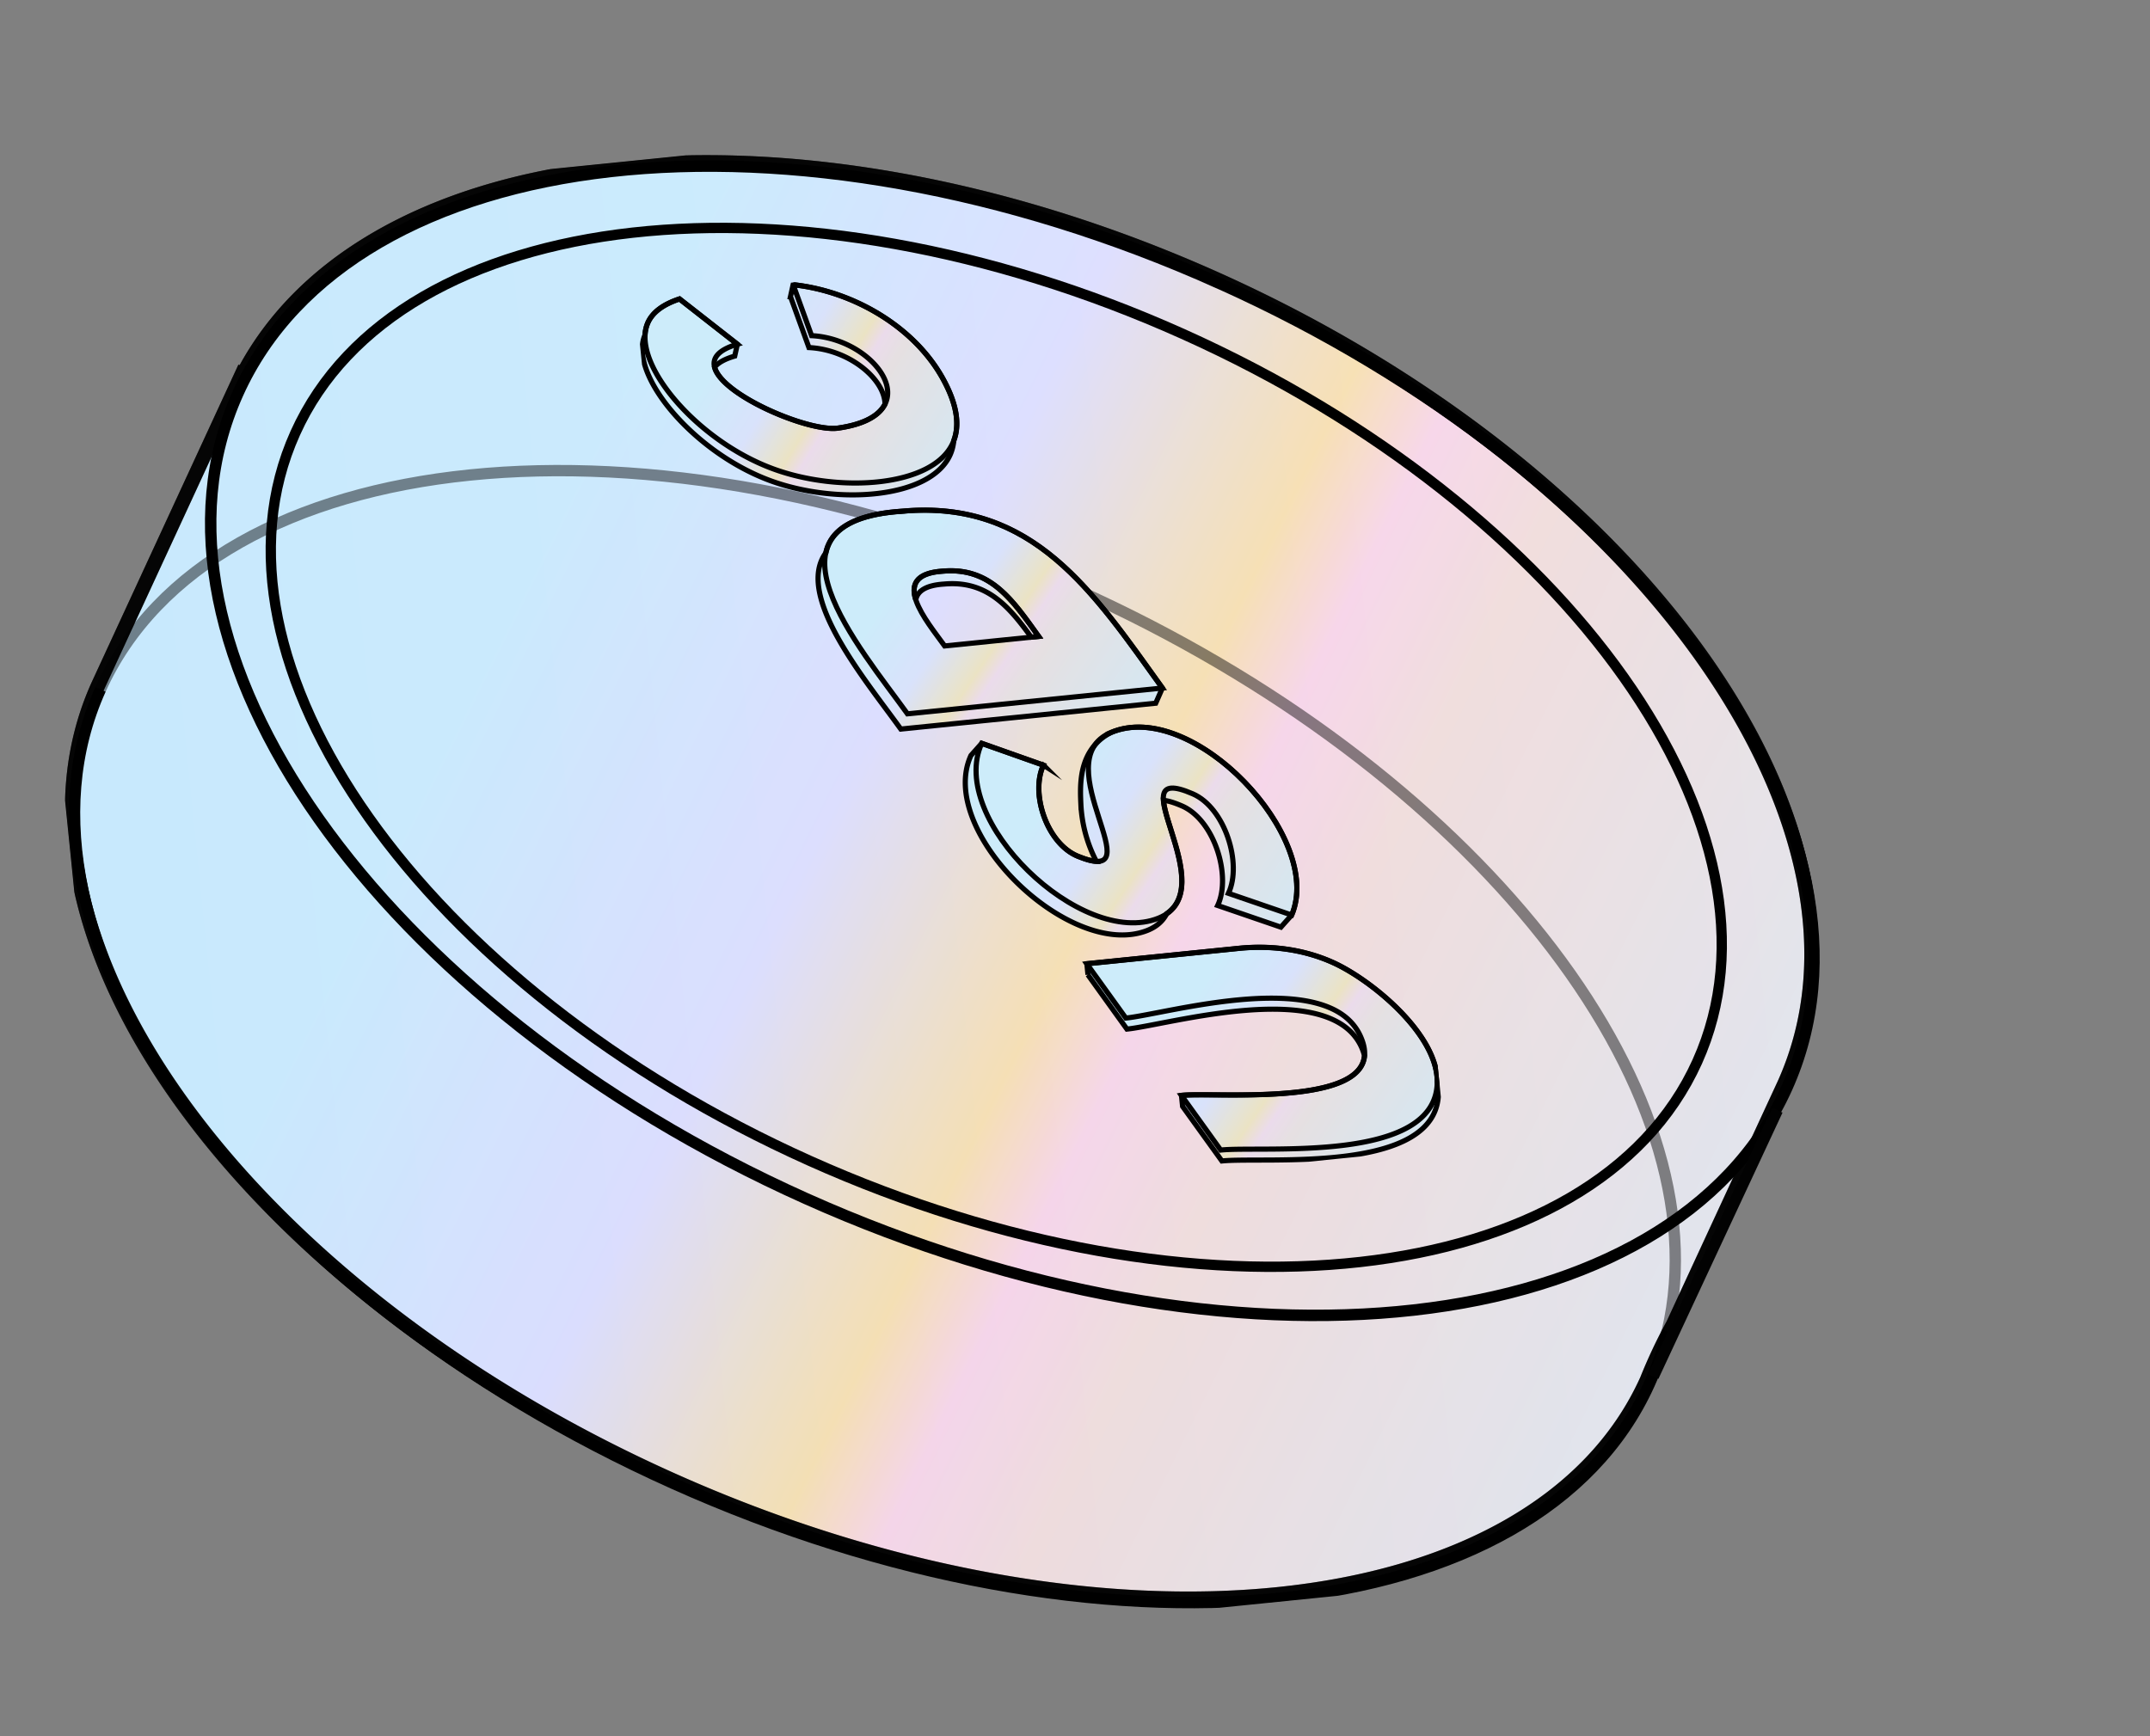 <?xml version="1.0" encoding="UTF-8"?>
<svg xmlns="http://www.w3.org/2000/svg" width="78" height="63" fill="none">
  <rect width="100%" height="100%" fill="#808080" stroke="none"/>
  <g clip-path="url(#a)">
    <path d="M60.7 48.055a18.91 18.91 0 0 0-.952 2.02c-4.038 8.956-19.889 10.572-35.404 3.61C8.824 46.728-.48 33.828 3.558 24.873L8.885 13.34l-.343.796C12.677 4.964 28.61 3.17 44.125 10.13 59.64 17.091 68.866 30.168 64.73 39.34c-1.613 3.487-3.227 6.974-4.838 10.463" fill="url(#b)"></path>
    <path d="M60.7 48.055a18.91 18.91 0 0 0-.952 2.02c-4.038 8.956-19.889 10.572-35.404 3.61C8.824 46.728-.48 33.828 3.558 24.873L8.885 13.34l-.343.796C12.677 4.964 28.61 3.17 44.125 10.13 59.64 17.091 68.866 30.168 64.73 39.34c-1.613 3.487-3.227 6.974-4.838 10.463" stroke="#050505" stroke-width=".519" stroke-miterlimit="10"></path>
    <g opacity=".5">
      <path d="M60.7 48.055a18.91 18.91 0 0 0-.952 2.02c-4.038 8.956-19.889 10.572-35.404 3.61C8.824 46.728-.48 33.828 3.558 24.873L8.885 13.34l-.343.796C12.677 4.964 28.61 3.17 44.125 10.13 59.64 17.091 68.866 30.168 64.73 39.34c-1.613 3.487-3.227 6.974-4.838 10.463" fill="url(#c)" fill-opacity=".4"></path>
      <path d="M60.7 48.055a18.91 18.91 0 0 0-.952 2.02c-4.038 8.956-19.889 10.572-35.404 3.61C8.824 46.728-.48 33.828 3.558 24.873L8.885 13.34l-.343.796C12.677 4.964 28.61 3.17 44.125 10.13 59.64 17.091 68.866 30.168 64.73 39.34c-1.613 3.487-3.227 6.974-4.838 10.463" stroke="#050505" stroke-width=".519" stroke-miterlimit="10"></path>
    </g>
    <path d="M42.908 12.115c-14.044-6.3-28.458-4.69-32.194 3.596-3.736 8.286 4.62 20.111 18.665 26.411 14.044 6.3 28.458 4.69 32.195-3.596 3.736-8.286-4.621-20.111-18.666-26.411Z" stroke="#000" stroke-width=".374" stroke-miterlimit="10"></path>
    <path d="M44.215 10.27C28.7 3.308 12.767 5.102 8.631 14.275 4.495 23.45 13.721 36.53 29.237 43.49c15.517 6.96 31.448 5.166 35.585-4.007 4.135-9.174-5.09-22.253-20.607-29.214Z" stroke="#000" stroke-width=".415" stroke-miterlimit="10"></path>
    <path d="M3.647 25.012C-.391 33.968 8.916 46.867 24.432 53.83c15.515 6.961 31.368 5.342 35.404-3.61.282-.623.498-1.265.652-1.923" stroke="#000" stroke-width=".411" stroke-miterlimit="10"></path>
    <path opacity=".45" d="M60.488 48.294c2.061-8.798-7-20.418-21.437-26.894-15.516-6.962-31.369-5.343-35.404 3.61" stroke="#000" stroke-width=".411" stroke-miterlimit="10"></path>
    <path d="m59.98 49.946 4.502-9.66" stroke="#020202" stroke-width=".411" stroke-miterlimit="10"></path>
    <g clip-path="url(#d)">
      <path d="M40.299 26.587s-.006 0-.008.003a.849.849 0 0 0-.075.04c-.201.1-.353.226-.464.375-.602.66-.565 1.59-.539 2.178.038.862.302 1.569.561 2.073a.69.69 0 0 1-.117-.016c-.008 0-.02-.004-.027-.006a1.235 1.235 0 0 1-.124-.028l-.062-.019-.125-.04-.11-.04c-.035-.013-.066-.024-.103-.04-1.116-.455-1.732-2.266-1.248-3.305l-2.24-.792c-.13.145-.258.293-.389.438-1.265 2.763 3.62 7.463 6.412 6.343.345-.14.562-.351.693-.606l.005-.004a1.19 1.19 0 0 0 .458-.615v-.002a2.024 2.024 0 0 0 .07-.824c-.008-.081-.017-.165-.03-.247-.002-.016-.004-.035-.009-.05-.013-.082-.03-.163-.046-.246a4.287 4.287 0 0 0-.07-.292c-.018-.06-.032-.12-.05-.18l-.013-.05c-.18-.625-.402-1.215-.43-1.597.163.014.38.077.673.204 1.17.508 1.802 2.529 1.295 3.61l2.294.787.391-.44c1.12-2.636-3.027-7.26-5.99-6.784a2.405 2.405 0 0 0-.576.165l-.007.007ZM28.774 10.33l-.096.43.67 1.85c1.451.07 2.74 1.129 2.76 2.05 0 .002-.003.005-.005.008a.927.927 0 0 1-.088.141 1.25 1.25 0 0 1-.272.261c-.013.01-.026.017-.041.027a1.772 1.772 0 0 1-.346.186c-.029.01-.058.025-.087.036-.05.019-.103.038-.156.054-.034.012-.066.02-.1.032a3.535 3.535 0 0 1-.188.047c-.034.009-.066.018-.101.024-.097.02-.2.04-.308.053l-.016.002c-.04.004-.081.008-.125.01-.013 0-.03.003-.047-.001-.03 0-.063-.002-.096-.001-.019.002-.035-.002-.055-.003a.992.992 0 0 1-.119-.013l-.075-.009-.128-.02-.084-.016c-.03-.005-.061-.013-.092-.018l-.098-.023c-.028-.005-.056-.014-.085-.022a4.224 4.224 0 0 1-.222-.06c-.017-.003-.034-.01-.051-.014a2.558 2.558 0 0 1-.136-.04l-.06-.02c-.047-.014-.096-.031-.144-.048-.011-.005-.02-.006-.031-.01a8.348 8.348 0 0 1-.516-.198l-.009-.005c-1.09-.453-2.153-1.128-2.3-1.704.127-.156.358-.292.73-.4l.096-.434-2.098-1.642c-.528.175-.975.448-1.158.884a1.151 1.151 0 0 0-.06.196c.001.005-.001.01-.003.02-.015.07-.024.14-.028.211l-.002.006c-.606 1.432 1.771 4.255 4.544 5.276 2.423.895 5.82.66 6.532-.94.076-.172.116-.346.133-.524 0-.002 0-.005.002-.008.032-.091.056-.182.074-.274-.001-.008.001-.014.003-.022.015-.093.023-.184.024-.275l-.002-.024c-.001-.091-.005-.179-.016-.268l-.004-.033a3.882 3.882 0 0 0-.044-.25c-.002-.014-.009-.03-.01-.044a3.146 3.146 0 0 0-.064-.227c-.008-.02-.015-.04-.02-.06-.023-.062-.043-.123-.068-.18-.014-.032-.025-.064-.04-.096l-.042-.1c-.026-.058-.053-.11-.077-.162a.021.021 0 0 0-.007-.01c-.017-.032-.031-.066-.048-.095-1.037-1.986-3.326-3.292-5.492-3.52l-.008.008ZM32.189 18.605a6.258 6.258 0 0 0-.33.053c-.034.006-.069.015-.104.021-.088.02-.174.04-.257.062a2.707 2.707 0 0 0-.348.112c-.044.016-.086.034-.128.052a2.049 2.049 0 0 0-.15.07c-.039.02-.075.038-.111.058a2.605 2.605 0 0 0-.274.19c-.02.018-.044.034-.064.053a1.124 1.124 0 0 0-.114.113c-.064.073-.12.147-.17.226-.004.006-.009.015-.014.02a1.485 1.485 0 0 0-.162.424c-1.145 1.555 1.429 4.608 2.715 6.398l9.25-.937.243-.552c-2.262-3.147-4.266-6.214-8.157-6.44a8.763 8.763 0 0 0-1.342.028c-.117.01-.231.018-.342.032a2.35 2.35 0 0 0-.141.017Zm5.167 4.505c-1.037.118-2.075.24-3.11.359-.357-.495-.934-1.087-1.046-1.677.06-.306.347-.525 1.027-.569 1.53-.138 2.336.794 3.132 1.886h-.003ZM39.468 35.372l1.416 1.97c1.478-.15 7.343-1.893 8.507.649.05.11.085.21.109.313 0 .01-.004.022-.005.033-.033.27-.173.488-.396.664-.005.003-.01.01-.018.013-.04.031-.087.06-.133.09-.008.007-.019.01-.026.017-.046.03-.098.056-.15.08-.011.005-.019.011-.03.015-.055.025-.11.05-.17.075-.008 0-.016.007-.024.008a2.371 2.371 0 0 1-.193.069h-.003c-1.417.46-3.78.347-4.979.359l-.027.003c-.055 0-.104.002-.153.001-.014.002-.025.003-.039.002l-.13.005-.03.002-.134.011.04.397 1.427 1.982c1.57-.159 7.804.504 7.855-2.452a1.925 1.925 0 0 0-.042-.414c0-.055-.008-.109-.01-.163-.006-.052-.003-.105-.011-.159-.01-.06-.026-.12-.04-.182-.011-.049-.02-.1-.035-.148-.02-.067-.05-.135-.075-.201-.015-.043-.03-.088-.049-.13-.032-.076-.073-.152-.114-.23-.017-.034-.031-.068-.051-.102a3.81 3.81 0 0 0-.164-.266l-.036-.06c-.801-1.196-2.247-2.27-3.212-2.7-1.076-.481-2.272-.627-3.438-.503l-5.478.555.04.397Z" fill="#CEECF4"></path>
      <g opacity=".6">
        <path d="M40.299 26.587s-.006 0-.008.003a.849.849 0 0 0-.075.04c-.201.1-.353.226-.464.375-.602.66-.565 1.59-.539 2.178.038.862.302 1.569.561 2.073a.69.69 0 0 1-.117-.016c-.008 0-.02-.004-.027-.006a1.235 1.235 0 0 1-.124-.028l-.062-.019-.125-.04-.11-.04c-.035-.013-.066-.024-.103-.04-1.116-.455-1.732-2.266-1.248-3.305l-2.24-.792c-.13.145-.258.293-.389.438-1.265 2.763 3.62 7.463 6.412 6.343.345-.14.562-.351.693-.606l.005-.004a1.19 1.19 0 0 0 .458-.615v-.002a2.024 2.024 0 0 0 .07-.824c-.008-.081-.017-.165-.03-.247-.002-.016-.004-.035-.009-.05-.013-.082-.03-.163-.046-.246a4.287 4.287 0 0 0-.07-.292c-.018-.06-.032-.12-.05-.18l-.013-.05c-.18-.625-.402-1.215-.43-1.597.163.014.38.077.673.204 1.17.508 1.802 2.529 1.295 3.61l2.294.787.391-.44c1.12-2.636-3.027-7.26-5.99-6.784a2.405 2.405 0 0 0-.576.165l-.007.007Z" fill="url(#e)"></path>
        <path d="m28.774 10.33-.096.43.67 1.85c1.451.07 2.74 1.129 2.76 2.05 0 .002-.003.005-.005.008a.927.927 0 0 1-.088.141 1.25 1.25 0 0 1-.272.261c-.013.01-.026.017-.041.027a1.772 1.772 0 0 1-.346.186c-.029.01-.058.025-.087.036-.05.019-.103.038-.156.054-.034.012-.066.02-.1.032a3.535 3.535 0 0 1-.188.047c-.034.009-.066.018-.101.024-.097.02-.2.04-.308.053l-.016.002c-.04.004-.081.008-.125.01-.013 0-.03.003-.047-.001-.03 0-.063-.002-.096-.001-.019.002-.035-.002-.055-.003a.992.992 0 0 1-.119-.013l-.075-.009-.128-.02-.084-.016c-.03-.005-.061-.013-.092-.018l-.098-.023c-.028-.005-.056-.014-.085-.022a4.224 4.224 0 0 1-.222-.06c-.017-.003-.034-.01-.051-.014a2.558 2.558 0 0 1-.136-.04l-.06-.02c-.047-.014-.096-.031-.144-.048-.011-.005-.02-.006-.031-.01a8.348 8.348 0 0 1-.516-.198l-.009-.005c-1.09-.453-2.153-1.128-2.3-1.704.127-.156.358-.292.73-.4l.096-.434-2.098-1.642c-.528.175-.975.448-1.158.884a1.151 1.151 0 0 0-.06.196c.001.005-.001.01-.003.02-.015.07-.024.14-.028.211l-.002.006c-.606 1.432 1.771 4.255 4.544 5.276 2.423.895 5.82.66 6.532-.94.076-.172.116-.346.133-.524 0-.002 0-.005.002-.008.032-.091.056-.182.074-.274-.001-.008.001-.014.003-.022.015-.093.023-.184.024-.275l-.002-.024c-.001-.091-.005-.179-.016-.268l-.004-.033a3.882 3.882 0 0 0-.044-.25c-.002-.014-.009-.03-.01-.044a3.146 3.146 0 0 0-.064-.227c-.008-.02-.015-.04-.02-.06-.023-.062-.043-.123-.068-.18-.014-.032-.025-.064-.04-.096l-.042-.1c-.026-.058-.053-.11-.077-.162a.021.021 0 0 0-.007-.01c-.017-.032-.031-.066-.048-.095-1.037-1.986-3.326-3.292-5.492-3.52l-.008.008Z" fill="url(#f)"></path>
        <path d="M32.189 18.605a6.258 6.258 0 0 0-.33.053c-.034.006-.069.015-.104.021-.088.02-.174.04-.257.062a2.707 2.707 0 0 0-.348.112c-.044.016-.086.034-.128.052a2.049 2.049 0 0 0-.15.07c-.039.02-.075.038-.111.058a2.605 2.605 0 0 0-.274.19c-.02.018-.044.034-.064.053a1.124 1.124 0 0 0-.114.113c-.064.073-.12.147-.17.226-.004.006-.009.015-.014.02a1.485 1.485 0 0 0-.162.424c-1.145 1.555 1.429 4.608 2.715 6.398l9.25-.937.243-.552c-2.262-3.147-4.266-6.214-8.157-6.44a8.763 8.763 0 0 0-1.342.028c-.117.01-.231.018-.342.032a2.35 2.35 0 0 0-.141.017Zm5.167 4.505c-1.037.118-2.075.24-3.11.359-.357-.495-.934-1.087-1.046-1.677.06-.306.347-.525 1.027-.569 1.53-.138 2.336.794 3.132 1.886h-.003Z" fill="url(#g)"></path>
        <path d="m39.468 35.372 1.416 1.97c1.478-.15 7.343-1.893 8.507.649.05.11.085.21.109.313 0 .01-.004.022-.005.033-.033.27-.173.488-.396.664-.005.003-.01.01-.018.013-.04.031-.087.06-.133.09-.008.007-.019.01-.026.017-.046.03-.098.056-.15.08-.011.005-.019.011-.03.015-.055.025-.11.05-.17.075-.008 0-.016.007-.024.008a2.371 2.371 0 0 1-.193.069h-.003c-1.417.46-3.78.347-4.979.359l-.027.003c-.055 0-.104.002-.153.001-.014.002-.025.003-.039.002l-.13.005-.03.002-.134.011.04.397 1.427 1.982c1.57-.159 7.804.504 7.855-2.452a1.925 1.925 0 0 0-.042-.414c0-.055-.008-.109-.01-.163-.006-.052-.003-.105-.011-.159-.01-.06-.026-.12-.04-.182-.011-.049-.02-.1-.035-.148-.02-.067-.05-.135-.075-.201-.015-.043-.03-.088-.049-.13-.032-.076-.073-.152-.114-.23-.017-.034-.031-.068-.051-.102a3.81 3.81 0 0 0-.164-.266l-.036-.06c-.801-1.196-2.247-2.27-3.212-2.7-1.076-.481-2.272-.627-3.438-.503l-5.478.555.04.397Z" fill="url(#h)"></path>
      </g>
      <path d="m37.856 27.765-2.24-.792c-1.266 2.763 3.62 7.464 6.412 6.343 2.517-1.01-1.64-5.763 1.244-4.511 1.17.508 1.802 2.529 1.295 3.61l2.294.788c1.196-2.811-3.605-7.886-6.565-6.619-2.433 1.04 1.669 5.656-1.196 4.484-1.115-.456-1.731-2.267-1.247-3.305l.003.002ZM32.742 18.55c-5.522.352-1.533 4.968.18 7.352l9.246-.936c-2.495-3.47-4.68-6.843-9.426-6.417Z" stroke="#000" stroke-width=".187" stroke-miterlimit="10"></path>
      <path d="M34.204 20.725c-2.037.13-.565 1.833.067 2.714l3.41-.346c-.922-1.28-1.727-2.523-3.477-2.368Z" stroke="#000" stroke-width=".187" stroke-miterlimit="10"></path>
      <path d="M33.224 21.762c.06-.306.347-.525 1.028-.569 1.548-.14 2.357.82 3.16 1.927l.269-.027c-.922-1.28-1.727-2.523-3.477-2.368-.993.065-1.152.502-.98 1.037ZM44.904 34.417l-5.477.555 1.417 1.97c1.478-.15 7.342-1.893 8.507.649 1.235 2.694-5.167 2.023-6.49 2.158l1.425 1.982c1.57-.16 7.804.503 7.856-2.453.03-1.74-2.398-3.733-3.799-4.357-1.077-.482-2.273-.627-3.439-.504ZM28.774 10.33l.67 1.85c2.374.116 4.323 2.878.957 3.356-1.392.196-6.484-2.209-3.65-3.045l-2.098-1.642c-.528.174-.974.447-1.158.884-.606 1.432 1.771 4.255 4.544 5.276 2.423.895 5.82.66 6.532-.94.355-.796-.039-1.71-.304-2.216-1.037-1.986-3.326-3.292-5.493-3.52v-.004ZM40.299 26.586c-.047.022-.293.14-.526.389-.629.662-.587 1.609-.56 2.208a5.01 5.01 0 0 0 .561 2.072c-.162-.008-.38-.066-.67-.184-1.116-.456-1.733-2.268-1.248-3.306l-2.24-.792c-.13.148-.261.293-.391.44-1.266 2.764 3.62 7.464 6.411 6.344.345-.14.562-.351.693-.606 1.26-.87-.047-3.142-.12-4.11.162.014.38.077.672.204 1.17.508 1.802 2.53 1.295 3.611l2.294.787c.13-.148.261-.293.392-.44 1.195-2.812-3.606-7.886-6.566-6.619l.003.002Z" stroke="#000" stroke-width=".187" stroke-miterlimit="10"></path>
      <path d="M32.745 18.549c4.747-.429 6.93 2.944 9.426 6.416l-.243.552-9.248.938c-1.286-1.79-3.86-4.843-2.715-6.4.176-.808.958-1.39 2.78-1.506ZM39.468 35.372l1.416 1.97c1.479-.15 7.343-1.893 8.507.648.05.11.085.215.111.313-.155 1.852-5.451 1.322-6.64 1.443l.041.4 1.426 1.981c1.57-.159 7.804.504 7.856-2.452a1.925 1.925 0 0 0-.042-.414c.015-1.738-2.402-3.718-3.798-4.343-1.076-.482-2.272-.627-3.438-.504l-5.477.555.04.4-.002.003ZM28.678 10.762l.67 1.85c1.451.07 2.74 1.13 2.76 2.05-.204.403-.73.734-1.708.871-1.053.148-4.215-1.188-4.475-2.211.127-.156.357-.292.73-.401l.096-.433-2.099-1.642c-.527.174-.974.448-1.157.884a1.29 1.29 0 0 0-.094.424s-.002.006-.005.009c-.606 1.432 1.771 4.255 4.544 5.276 2.423.895 5.82.66 6.532-.939.076-.172.116-.347.133-.524.29-.774-.083-1.638-.338-2.126-1.037-1.986-3.327-3.292-5.493-3.52l-.096.432Z" stroke="#000" stroke-width=".187" stroke-miterlimit="10"></path>
    </g>
  </g>
  <defs>
    <linearGradient id="b" x1="6.818" y1="9.633" x2="83.865" y2="47.809" gradientUnits="userSpaceOnUse">
      <stop offset=".185" stop-color="#CDECFE"></stop>
      <stop offset=".346" stop-color="#E1DCFF"></stop>
      <stop offset=".461" stop-color="#FFDDA3"></stop>
      <stop offset=".502" stop-color="#FFD1E5"></stop>
      <stop offset=".56" stop-color="#F6D9D5"></stop>
      <stop offset="1" stop-color="#CAEBFF"></stop>
    </linearGradient>
    <linearGradient id="c" x1="3.134" y1="35.114" x2="65.198" y2="28.826" gradientUnits="userSpaceOnUse">
      <stop stop-color="#B2DAF8"></stop>
      <stop offset="1" stop-color="#E0F2FF"></stop>
    </linearGradient>
    <linearGradient id="e" x1="36.054" y1="27.188" x2="48.306" y2="35.253" gradientUnits="userSpaceOnUse">
      <stop offset=".185" stop-color="#CDECFE"></stop>
      <stop offset=".346" stop-color="#E1DCFF"></stop>
      <stop offset=".461" stop-color="#FFDDA3"></stop>
      <stop offset=".502" stop-color="#FFD1E5"></stop>
      <stop offset=".56" stop-color="#F6D9D5"></stop>
      <stop offset="1" stop-color="#CAEBFF"></stop>
    </linearGradient>
    <linearGradient id="f" x1="24.254" y1="11.071" x2="36.436" y2="18.606" gradientUnits="userSpaceOnUse">
      <stop offset=".185" stop-color="#CDECFE"></stop>
      <stop offset=".346" stop-color="#E1DCFF"></stop>
      <stop offset=".461" stop-color="#FFDDA3"></stop>
      <stop offset=".502" stop-color="#FFD1E5"></stop>
      <stop offset=".56" stop-color="#F6D9D5"></stop>
      <stop offset="1" stop-color="#CAEBFF"></stop>
    </linearGradient>
    <linearGradient id="g" x1="30.677" y1="19.047" x2="43.174" y2="27.468" gradientUnits="userSpaceOnUse">
      <stop offset=".185" stop-color="#CDECFE"></stop>
      <stop offset=".346" stop-color="#E1DCFF"></stop>
      <stop offset=".461" stop-color="#FFDDA3"></stop>
      <stop offset=".502" stop-color="#FFD1E5"></stop>
      <stop offset=".56" stop-color="#F6D9D5"></stop>
      <stop offset="1" stop-color="#CAEBFF"></stop>
    </linearGradient>
    <linearGradient id="h" x1="40.672" y1="35.142" x2="53.252" y2="43.725" gradientUnits="userSpaceOnUse">
      <stop offset=".185" stop-color="#CDECFE"></stop>
      <stop offset=".346" stop-color="#E1DCFF"></stop>
      <stop offset=".461" stop-color="#FFDDA3"></stop>
      <stop offset=".502" stop-color="#FFD1E5"></stop>
      <stop offset=".56" stop-color="#F6D9D5"></stop>
      <stop offset="1" stop-color="#CAEBFF"></stop>
    </linearGradient>
    <clipPath id="a">
      <path fill="#fff" transform="rotate(-95.785 30.989 28.535)" d="M0 0h54.386v71.822H0z"></path>
    </clipPath>
    <clipPath id="d">
      <path fill="#fff" transform="rotate(-95.785 33.232 10.196)" d="M0 0h33.628v26.155H0z"></path>
    </clipPath>
  </defs>
</svg>

